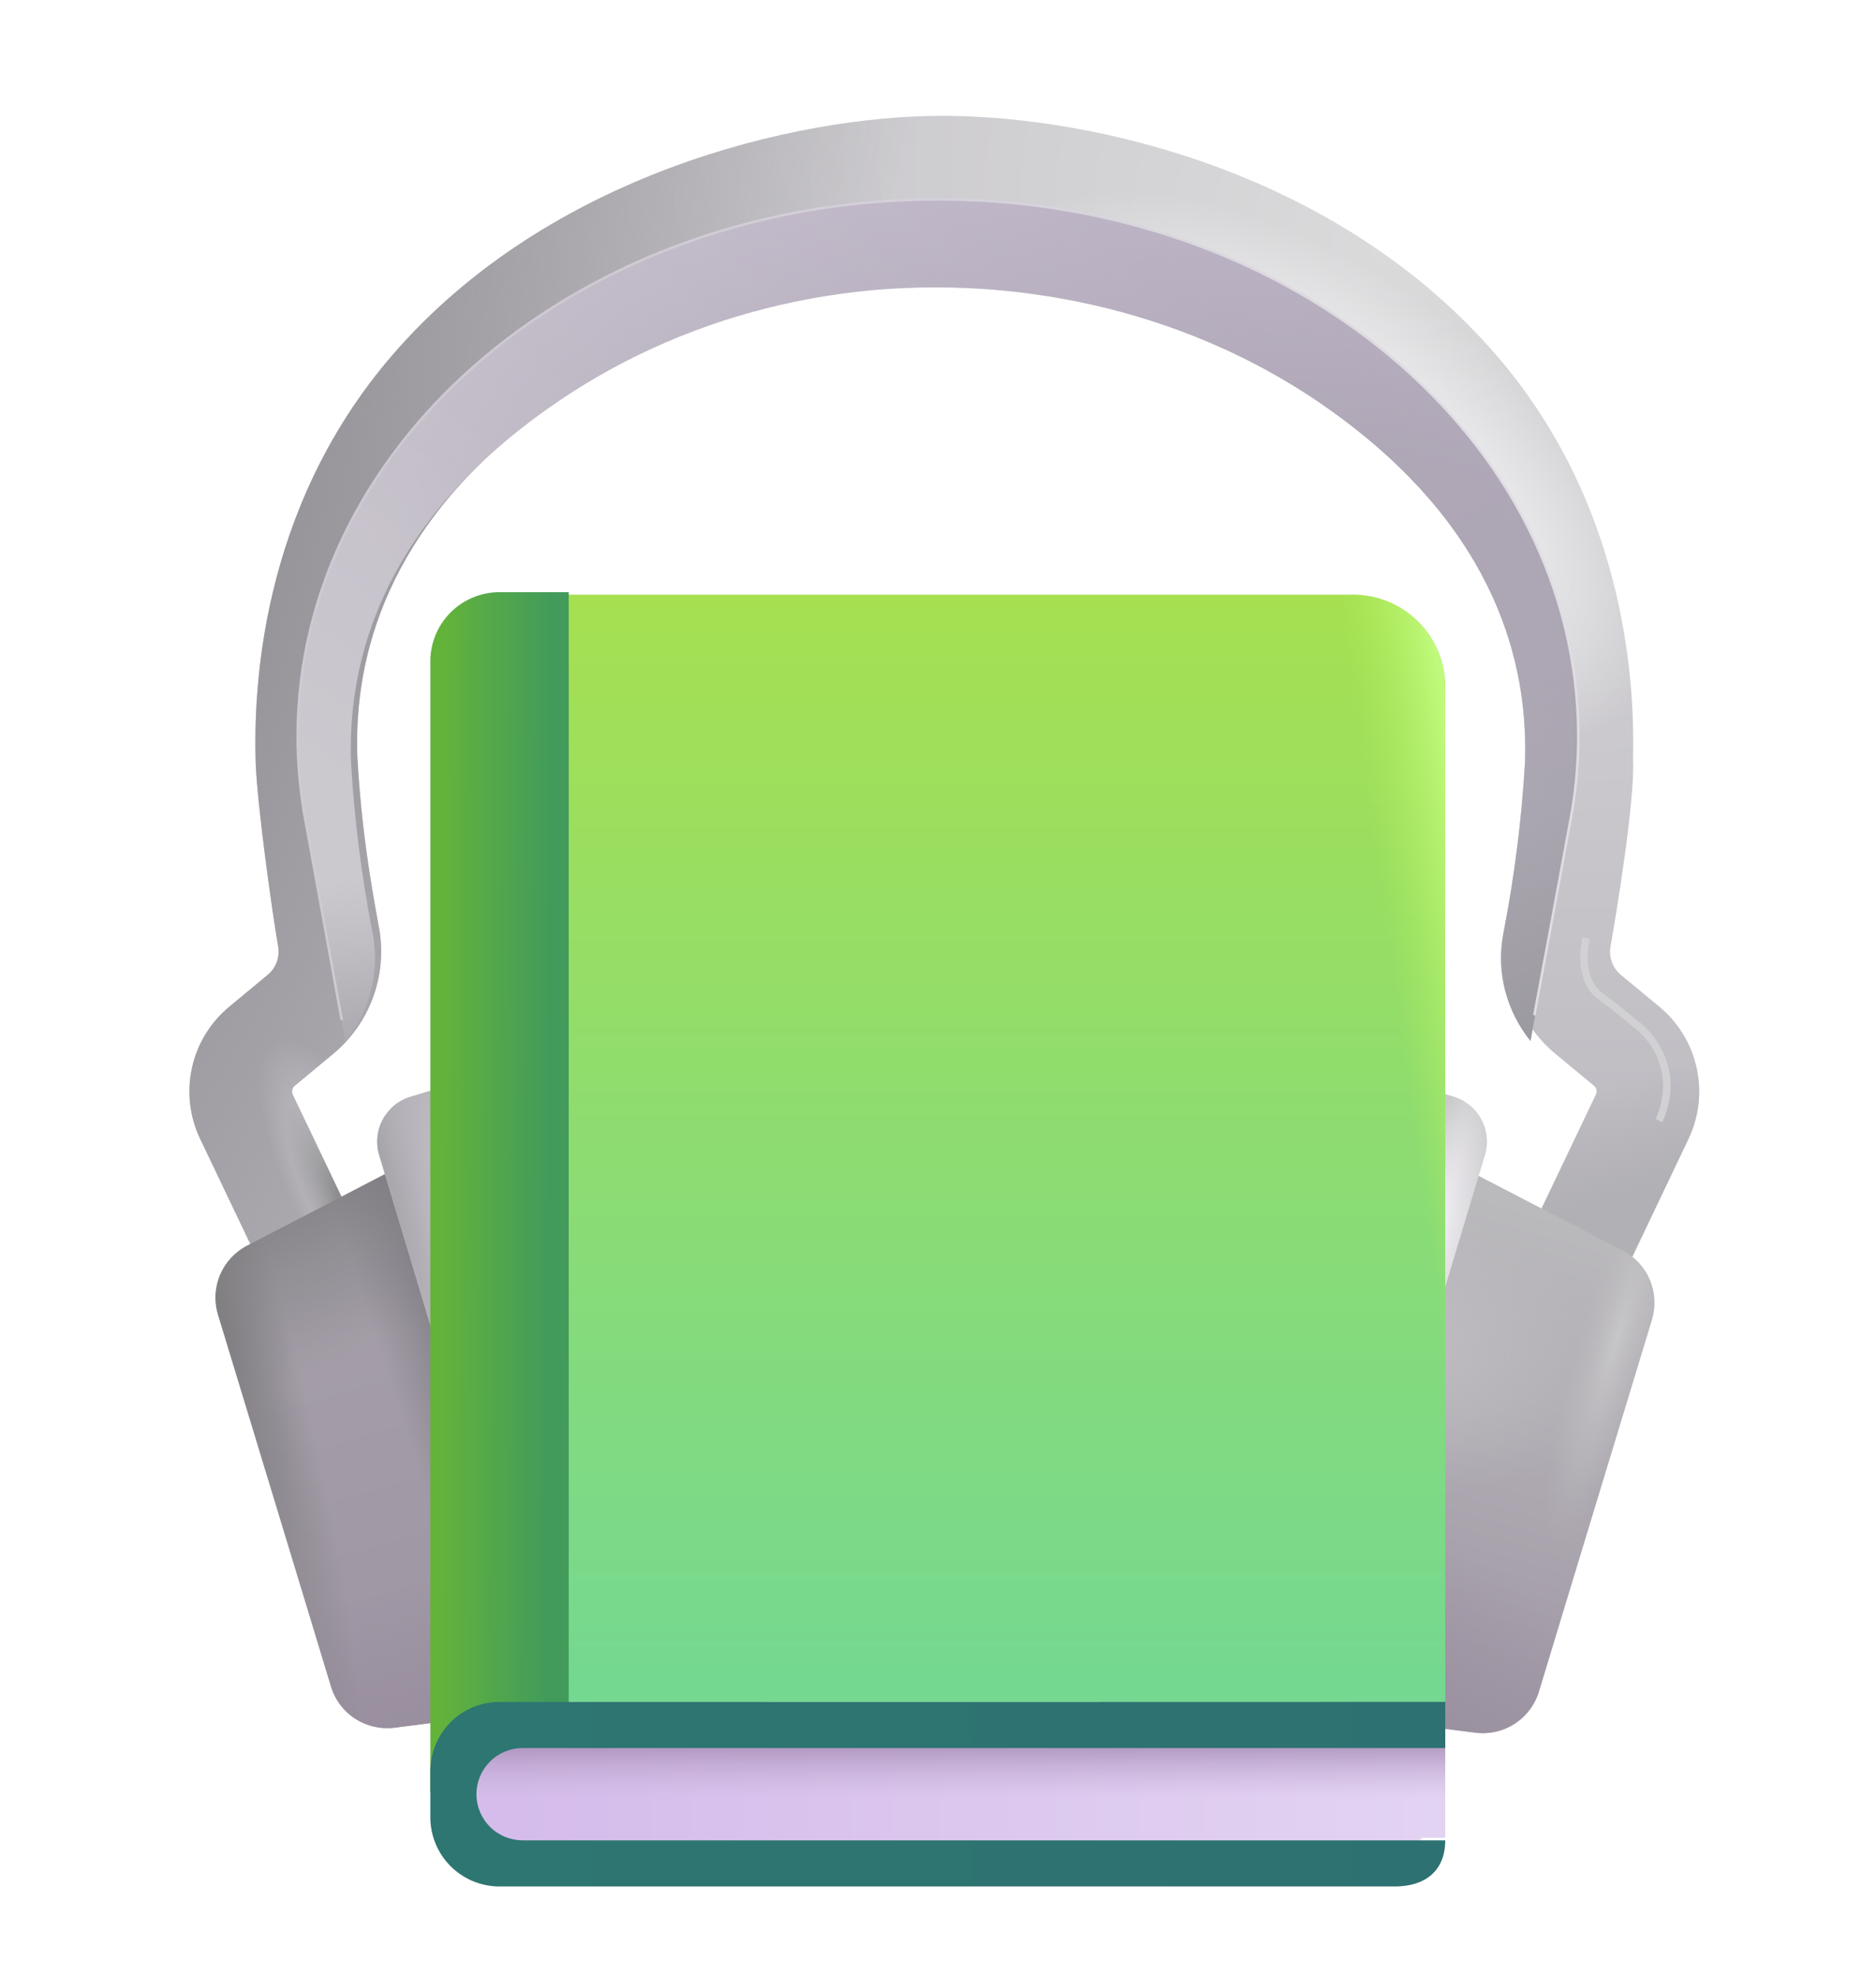 <svg width="75" height="79" viewBox="0 0 75 79" fill="none" xmlns="http://www.w3.org/2000/svg">
<g filter="url(#filter0_i_2203_3177)">
<path d="M21.023 16.981C14.756 21.816 13.929 27.15 14.034 30.469C14.205 33.469 14.58 35.55 14.878 37.203L14.911 37.374C15.073 38.304 14.985 39.26 14.655 40.145C14.326 41.03 13.767 41.811 13.036 42.408L11.529 43.655C11.479 43.697 11.444 43.754 11.43 43.817C11.416 43.881 11.423 43.948 11.451 44.006L14.292 49.957L10.589 51.722L7.751 45.774C7.329 44.89 7.214 43.891 7.425 42.935C7.635 41.978 8.159 41.12 8.913 40.495L10.418 39.249C10.59 39.115 10.723 38.939 10.803 38.737C10.883 38.535 10.908 38.315 10.875 38.1L10.842 37.917C10.701 37.139 10.01 32.386 9.968 30.607C9.907 28.006 10.073 20.656 15.443 14.438C21.705 7.186 31.612 4.88 37.397 4.88C43.568 4.88 53.299 7.186 59.562 14.438C64.931 20.656 65.098 28.003 65.037 30.61C65.126 32.267 64.305 37.139 64.165 37.917L64.132 38.102C64.099 38.317 64.123 38.537 64.203 38.739C64.283 38.941 64.415 39.117 64.587 39.251L66.091 40.495C67.643 41.78 68.121 43.955 67.254 45.774L64.418 51.722L60.715 49.957L63.551 44.004C63.579 43.946 63.587 43.879 63.574 43.816C63.56 43.752 63.526 43.694 63.476 43.653L61.971 42.408C61.24 41.811 60.681 41.03 60.351 40.145C60.022 39.26 59.934 38.304 60.096 37.374L60.127 37.203C60.424 35.55 60.799 33.467 60.97 30.471C61.076 27.152 60.248 21.818 53.977 16.983C47.391 11.904 40.235 11.489 37.397 11.489C34.559 11.489 27.614 11.904 21.028 16.983" fill="url(#paint0_radial_2203_3177)"/>
<path d="M21.023 16.981C14.756 21.816 13.929 27.15 14.034 30.469C14.205 33.469 14.58 35.55 14.878 37.203L14.911 37.374C15.073 38.304 14.985 39.26 14.655 40.145C14.326 41.03 13.767 41.811 13.036 42.408L11.529 43.655C11.479 43.697 11.444 43.754 11.43 43.817C11.416 43.881 11.423 43.948 11.451 44.006L14.292 49.957L10.589 51.722L7.751 45.774C7.329 44.89 7.214 43.891 7.425 42.935C7.635 41.978 8.159 41.12 8.913 40.495L10.418 39.249C10.59 39.115 10.723 38.939 10.803 38.737C10.883 38.535 10.908 38.315 10.875 38.1L10.842 37.917C10.701 37.139 10.01 32.386 9.968 30.607C9.907 28.006 10.073 20.656 15.443 14.438C21.705 7.186 31.612 4.88 37.397 4.88C43.568 4.88 53.299 7.186 59.562 14.438C64.931 20.656 65.098 28.003 65.037 30.61C65.126 32.267 64.305 37.139 64.165 37.917L64.132 38.102C64.099 38.317 64.123 38.537 64.203 38.739C64.283 38.941 64.415 39.117 64.587 39.251L66.091 40.495C67.643 41.78 68.121 43.955 67.254 45.774L64.418 51.722L60.715 49.957L63.551 44.004C63.579 43.946 63.587 43.879 63.574 43.816C63.56 43.752 63.526 43.694 63.476 43.653L61.971 42.408C61.24 41.811 60.681 41.03 60.351 40.145C60.022 39.26 59.934 38.304 60.096 37.374L60.127 37.203C60.424 35.55 60.799 33.467 60.97 30.471C61.076 27.152 60.248 21.818 53.977 16.983C47.391 11.904 40.235 11.489 37.397 11.489C34.559 11.489 27.614 11.904 21.028 16.983" fill="url(#paint1_radial_2203_3177)"/>
<path d="M21.023 16.981C14.756 21.816 13.929 27.15 14.034 30.469C14.205 33.469 14.58 35.55 14.878 37.203L14.911 37.374C15.073 38.304 14.985 39.26 14.655 40.145C14.326 41.03 13.767 41.811 13.036 42.408L11.529 43.655C11.479 43.697 11.444 43.754 11.43 43.817C11.416 43.881 11.423 43.948 11.451 44.006L14.292 49.957L10.589 51.722L7.751 45.774C7.329 44.89 7.214 43.891 7.425 42.935C7.635 41.978 8.159 41.12 8.913 40.495L10.418 39.249C10.59 39.115 10.723 38.939 10.803 38.737C10.883 38.535 10.908 38.315 10.875 38.1L10.842 37.917C10.701 37.139 10.01 32.386 9.968 30.607C9.907 28.006 10.073 20.656 15.443 14.438C21.705 7.186 31.612 4.88 37.397 4.88C43.568 4.88 53.299 7.186 59.562 14.438C64.931 20.656 65.098 28.003 65.037 30.61C65.126 32.267 64.305 37.139 64.165 37.917L64.132 38.102C64.099 38.317 64.123 38.537 64.203 38.739C64.283 38.941 64.415 39.117 64.587 39.251L66.091 40.495C67.643 41.78 68.121 43.955 67.254 45.774L64.418 51.722L60.715 49.957L63.551 44.004C63.579 43.946 63.587 43.879 63.574 43.816C63.56 43.752 63.526 43.694 63.476 43.653L61.971 42.408C61.24 41.811 60.681 41.03 60.351 40.145C60.022 39.26 59.934 38.304 60.096 37.374L60.127 37.203C60.424 35.55 60.799 33.467 60.97 30.471C61.076 27.152 60.248 21.818 53.977 16.983C47.391 11.904 40.235 11.489 37.397 11.489C34.559 11.489 27.614 11.904 21.028 16.983" fill="url(#paint2_radial_2203_3177)"/>
<path d="M21.023 16.981C14.756 21.816 13.929 27.15 14.034 30.469C14.205 33.469 14.58 35.55 14.878 37.203L14.911 37.374C15.073 38.304 14.985 39.26 14.655 40.145C14.326 41.03 13.767 41.811 13.036 42.408L11.529 43.655C11.479 43.697 11.444 43.754 11.43 43.817C11.416 43.881 11.423 43.948 11.451 44.006L14.292 49.957L10.589 51.722L7.751 45.774C7.329 44.89 7.214 43.891 7.425 42.935C7.635 41.978 8.159 41.12 8.913 40.495L10.418 39.249C10.59 39.115 10.723 38.939 10.803 38.737C10.883 38.535 10.908 38.315 10.875 38.1L10.842 37.917C10.701 37.139 10.01 32.386 9.968 30.607C9.907 28.006 10.073 20.656 15.443 14.438C21.705 7.186 31.612 4.88 37.397 4.88C43.568 4.88 53.299 7.186 59.562 14.438C64.931 20.656 65.098 28.003 65.037 30.61C65.126 32.267 64.305 37.139 64.165 37.917L64.132 38.102C64.099 38.317 64.123 38.537 64.203 38.739C64.283 38.941 64.415 39.117 64.587 39.251L66.091 40.495C67.643 41.78 68.121 43.955 67.254 45.774L64.418 51.722L60.715 49.957L63.551 44.004C63.579 43.946 63.587 43.879 63.574 43.816C63.56 43.752 63.526 43.694 63.476 43.653L61.971 42.408C61.24 41.811 60.681 41.03 60.351 40.145C60.022 39.26 59.934 38.304 60.096 37.374L60.127 37.203C60.424 35.55 60.799 33.467 60.97 30.471C61.076 27.152 60.248 21.818 53.977 16.983C47.391 11.904 40.235 11.489 37.397 11.489C34.559 11.489 27.614 11.904 21.028 16.983" fill="url(#paint3_radial_2203_3177)"/>
<path d="M21.023 16.981C14.756 21.816 13.929 27.15 14.034 30.469C14.205 33.469 14.58 35.55 14.878 37.203L14.911 37.374C15.073 38.304 14.985 39.26 14.655 40.145C14.326 41.03 13.767 41.811 13.036 42.408L11.529 43.655C11.479 43.697 11.444 43.754 11.43 43.817C11.416 43.881 11.423 43.948 11.451 44.006L14.292 49.957L10.589 51.722L7.751 45.774C7.329 44.89 7.214 43.891 7.425 42.935C7.635 41.978 8.159 41.12 8.913 40.495L10.418 39.249C10.59 39.115 10.723 38.939 10.803 38.737C10.883 38.535 10.908 38.315 10.875 38.1L10.842 37.917C10.701 37.139 10.01 32.386 9.968 30.607C9.907 28.006 10.073 20.656 15.443 14.438C21.705 7.186 31.612 4.88 37.397 4.88C43.568 4.88 53.299 7.186 59.562 14.438C64.931 20.656 65.098 28.003 65.037 30.61C65.126 32.267 64.305 37.139 64.165 37.917L64.132 38.102C64.099 38.317 64.123 38.537 64.203 38.739C64.283 38.941 64.415 39.117 64.587 39.251L66.091 40.495C67.643 41.78 68.121 43.955 67.254 45.774L64.418 51.722L60.715 49.957L63.551 44.004C63.579 43.946 63.587 43.879 63.574 43.816C63.56 43.752 63.526 43.694 63.476 43.653L61.971 42.408C61.24 41.811 60.681 41.03 60.351 40.145C60.022 39.26 59.934 38.304 60.096 37.374L60.127 37.203C60.424 35.55 60.799 33.467 60.97 30.471C61.076 27.152 60.248 21.818 53.977 16.983C47.391 11.904 40.235 11.489 37.397 11.489C34.559 11.489 27.614 11.904 21.028 16.983" fill="url(#paint4_radial_2203_3177)"/>
<path d="M21.023 16.981C14.756 21.816 13.929 27.15 14.034 30.469C14.205 33.469 14.58 35.55 14.878 37.203L14.911 37.374C15.073 38.304 14.985 39.26 14.655 40.145C14.326 41.03 13.767 41.811 13.036 42.408L11.529 43.655C11.479 43.697 11.444 43.754 11.43 43.817C11.416 43.881 11.423 43.948 11.451 44.006L14.292 49.957L10.589 51.722L7.751 45.774C7.329 44.89 7.214 43.891 7.425 42.935C7.635 41.978 8.159 41.12 8.913 40.495L10.418 39.249C10.59 39.115 10.723 38.939 10.803 38.737C10.883 38.535 10.908 38.315 10.875 38.1L10.842 37.917C10.701 37.139 10.01 32.386 9.968 30.607C9.907 28.006 10.073 20.656 15.443 14.438C21.705 7.186 31.612 4.88 37.397 4.88C43.568 4.88 53.299 7.186 59.562 14.438C64.931 20.656 65.098 28.003 65.037 30.61C65.126 32.267 64.305 37.139 64.165 37.917L64.132 38.102C64.099 38.317 64.123 38.537 64.203 38.739C64.283 38.941 64.415 39.117 64.587 39.251L66.091 40.495C67.643 41.78 68.121 43.955 67.254 45.774L64.418 51.722L60.715 49.957L63.551 44.004C63.579 43.946 63.587 43.879 63.574 43.816C63.56 43.752 63.526 43.694 63.476 43.653L61.971 42.408C61.24 41.811 60.681 41.03 60.351 40.145C60.022 39.26 59.934 38.304 60.096 37.374L60.127 37.203C60.424 35.55 60.799 33.467 60.97 30.471C61.076 27.152 60.248 21.818 53.977 16.983C47.391 11.904 40.235 11.489 37.397 11.489C34.559 11.489 27.614 11.904 21.028 16.983" fill="url(#paint5_linear_2203_3177)"/>
</g>
<path d="M8.719 52.557C8.559 52.032 8.588 51.469 8.801 50.964C9.014 50.459 9.397 50.045 9.883 49.793L17.578 45.802C17.821 45.676 18.088 45.605 18.362 45.593C18.635 45.582 18.907 45.63 19.16 45.735C19.413 45.84 19.639 45.999 19.824 46.201C20.008 46.403 20.147 46.643 20.229 46.904L26.111 65.522C26.194 65.784 26.219 66.061 26.183 66.333C26.147 66.605 26.052 66.866 25.904 67.097C25.756 67.329 25.56 67.525 25.328 67.672C25.096 67.819 24.835 67.913 24.562 67.948L15.771 69.064C15.222 69.133 14.666 69.007 14.201 68.706C13.737 68.406 13.394 67.95 13.233 67.421L8.719 52.557Z" fill="url(#paint6_linear_2203_3177)"/>
<path d="M8.719 52.557C8.559 52.032 8.588 51.469 8.801 50.964C9.014 50.459 9.397 50.045 9.883 49.793L17.578 45.802C17.821 45.676 18.088 45.605 18.362 45.593C18.635 45.582 18.907 45.63 19.16 45.735C19.413 45.84 19.639 45.999 19.824 46.201C20.008 46.403 20.147 46.643 20.229 46.904L26.111 65.522C26.194 65.784 26.219 66.061 26.183 66.333C26.147 66.605 26.052 66.866 25.904 67.097C25.756 67.329 25.56 67.525 25.328 67.672C25.096 67.819 24.835 67.913 24.562 67.948L15.771 69.064C15.222 69.133 14.666 69.007 14.201 68.706C13.737 68.406 13.394 67.95 13.233 67.421L8.719 52.557Z" fill="url(#paint7_linear_2203_3177)"/>
<path d="M8.719 52.557C8.559 52.032 8.588 51.469 8.801 50.964C9.014 50.459 9.397 50.045 9.883 49.793L17.578 45.802C17.821 45.676 18.088 45.605 18.362 45.593C18.635 45.582 18.907 45.63 19.16 45.735C19.413 45.84 19.639 45.999 19.824 46.201C20.008 46.403 20.147 46.643 20.229 46.904L26.111 65.522C26.194 65.784 26.219 66.061 26.183 66.333C26.147 66.605 26.052 66.866 25.904 67.097C25.756 67.329 25.56 67.525 25.328 67.672C25.096 67.819 24.835 67.913 24.562 67.948L15.771 69.064C15.222 69.133 14.666 69.007 14.201 68.706C13.737 68.406 13.394 67.95 13.233 67.421L8.719 52.557Z" fill="url(#paint8_radial_2203_3177)"/>
<path d="M8.719 52.557C8.559 52.032 8.588 51.469 8.801 50.964C9.014 50.459 9.397 50.045 9.883 49.793L17.578 45.802C17.821 45.676 18.088 45.605 18.362 45.593C18.635 45.582 18.907 45.63 19.16 45.735C19.413 45.84 19.639 45.999 19.824 46.201C20.008 46.403 20.147 46.643 20.229 46.904L26.111 65.522C26.194 65.784 26.219 66.061 26.183 66.333C26.147 66.605 26.052 66.866 25.904 67.097C25.756 67.329 25.56 67.525 25.328 67.672C25.096 67.819 24.835 67.913 24.562 67.948L15.771 69.064C15.222 69.133 14.666 69.007 14.201 68.706C13.737 68.406 13.394 67.95 13.233 67.421L8.719 52.557Z" fill="url(#paint9_linear_2203_3177)"/>
<path d="M8.719 52.557C8.559 52.032 8.588 51.469 8.801 50.964C9.014 50.459 9.397 50.045 9.883 49.793L17.578 45.802C17.821 45.676 18.088 45.605 18.362 45.593C18.635 45.582 18.907 45.63 19.16 45.735C19.413 45.84 19.639 45.999 19.824 46.201C20.008 46.403 20.147 46.643 20.229 46.904L26.111 65.522C26.194 65.784 26.219 66.061 26.183 66.333C26.147 66.605 26.052 66.866 25.904 67.097C25.756 67.329 25.56 67.525 25.328 67.672C25.096 67.819 24.835 67.913 24.562 67.948L15.771 69.064C15.222 69.133 14.666 69.007 14.201 68.706C13.737 68.406 13.394 67.95 13.233 67.421L8.719 52.557Z" fill="url(#paint10_linear_2203_3177)"/>
<g filter="url(#filter1_i_2203_3177)">
<path d="M66.242 52.557C66.401 52.032 66.372 51.469 66.159 50.964C65.946 50.459 65.563 50.045 65.077 49.793L57.38 45.802C57.137 45.676 56.869 45.605 56.596 45.593C56.323 45.582 56.05 45.63 55.798 45.735C55.545 45.84 55.319 45.999 55.134 46.201C54.949 46.403 54.811 46.643 54.729 46.904L48.846 65.522C48.763 65.784 48.739 66.061 48.775 66.333C48.811 66.606 48.906 66.867 49.054 67.098C49.202 67.33 49.399 67.526 49.632 67.672C49.864 67.819 50.125 67.913 50.398 67.948L59.187 69.064C59.736 69.133 60.292 69.007 60.756 68.706C61.221 68.406 61.564 67.95 61.725 67.421L66.242 52.557Z" fill="url(#paint11_linear_2203_3177)"/>
<path d="M66.242 52.557C66.401 52.032 66.372 51.469 66.159 50.964C65.946 50.459 65.563 50.045 65.077 49.793L57.38 45.802C57.137 45.676 56.869 45.605 56.596 45.593C56.323 45.582 56.05 45.63 55.798 45.735C55.545 45.84 55.319 45.999 55.134 46.201C54.949 46.403 54.811 46.643 54.729 46.904L48.846 65.522C48.763 65.784 48.739 66.061 48.775 66.333C48.811 66.606 48.906 66.867 49.054 67.098C49.202 67.33 49.399 67.526 49.632 67.672C49.864 67.819 50.125 67.913 50.398 67.948L59.187 69.064C59.736 69.133 60.292 69.007 60.756 68.706C61.221 68.406 61.564 67.95 61.725 67.421L66.242 52.557Z" fill="url(#paint12_linear_2203_3177)"/>
<path d="M66.242 52.557C66.401 52.032 66.372 51.469 66.159 50.964C65.946 50.459 65.563 50.045 65.077 49.793L57.38 45.802C57.137 45.676 56.869 45.605 56.596 45.593C56.323 45.582 56.05 45.63 55.798 45.735C55.545 45.84 55.319 45.999 55.134 46.201C54.949 46.403 54.811 46.643 54.729 46.904L48.846 65.522C48.763 65.784 48.739 66.061 48.775 66.333C48.811 66.606 48.906 66.867 49.054 67.098C49.202 67.33 49.399 67.526 49.632 67.672C49.864 67.819 50.125 67.913 50.398 67.948L59.187 69.064C59.736 69.133 60.292 69.007 60.756 68.706C61.221 68.406 61.564 67.95 61.725 67.421L66.242 52.557Z" fill="url(#paint13_radial_2203_3177)"/>
<path d="M66.242 52.557C66.401 52.032 66.372 51.469 66.159 50.964C65.946 50.459 65.563 50.045 65.077 49.793L57.38 45.802C57.137 45.676 56.869 45.605 56.596 45.593C56.323 45.582 56.05 45.63 55.798 45.735C55.545 45.84 55.319 45.999 55.134 46.201C54.949 46.403 54.811 46.643 54.729 46.904L48.846 65.522C48.763 65.784 48.739 66.061 48.775 66.333C48.811 66.606 48.906 66.867 49.054 67.098C49.202 67.33 49.399 67.526 49.632 67.672C49.864 67.819 50.125 67.913 50.398 67.948L59.187 69.064C59.736 69.133 60.292 69.007 60.756 68.706C61.221 68.406 61.564 67.95 61.725 67.421L66.242 52.557Z" fill="url(#paint14_radial_2203_3177)"/>
</g>
<path d="M15.159 46.177C15.088 45.941 15.064 45.694 15.089 45.449C15.113 45.204 15.186 44.966 15.302 44.749C15.419 44.532 15.577 44.34 15.768 44.184C15.958 44.028 16.178 43.911 16.413 43.84L21.886 42.193C22.122 42.121 22.37 42.097 22.615 42.122C22.86 42.147 23.098 42.22 23.315 42.336C23.532 42.453 23.724 42.611 23.88 42.802C24.035 42.993 24.152 43.213 24.223 43.449L31.052 66.136C31.195 66.612 31.143 67.126 30.908 67.564C30.672 68.001 30.272 68.328 29.796 68.471L24.324 70.118C24.088 70.189 23.84 70.213 23.595 70.189C23.35 70.164 23.113 70.092 22.895 69.975C22.678 69.859 22.487 69.701 22.331 69.51C22.175 69.32 22.058 69.1 21.987 68.864L15.159 46.177Z" fill="url(#paint15_linear_2203_3177)"/>
<path d="M15.159 46.177C15.088 45.941 15.064 45.694 15.089 45.449C15.113 45.204 15.186 44.966 15.302 44.749C15.419 44.532 15.577 44.34 15.768 44.184C15.958 44.028 16.178 43.911 16.413 43.84L21.886 42.193C22.122 42.121 22.37 42.097 22.615 42.122C22.86 42.147 23.098 42.22 23.315 42.336C23.532 42.453 23.724 42.611 23.88 42.802C24.035 42.993 24.152 43.213 24.223 43.449L31.052 66.136C31.195 66.612 31.143 67.126 30.908 67.564C30.672 68.001 30.272 68.328 29.796 68.471L24.324 70.118C24.088 70.189 23.84 70.213 23.595 70.189C23.35 70.164 23.113 70.092 22.895 69.975C22.678 69.859 22.487 69.701 22.331 69.51C22.175 69.32 22.058 69.1 21.987 68.864L15.159 46.177Z" fill="url(#paint16_radial_2203_3177)"/>
<path d="M15.159 46.177C15.088 45.941 15.064 45.694 15.089 45.449C15.113 45.204 15.186 44.966 15.302 44.749C15.419 44.532 15.577 44.34 15.768 44.184C15.958 44.028 16.178 43.911 16.413 43.84L21.886 42.193C22.122 42.121 22.37 42.097 22.615 42.122C22.86 42.147 23.098 42.22 23.315 42.336C23.532 42.453 23.724 42.611 23.88 42.802C24.035 42.993 24.152 43.213 24.223 43.449L31.052 66.136C31.195 66.612 31.143 67.126 30.908 67.564C30.672 68.001 30.272 68.328 29.796 68.471L24.324 70.118C24.088 70.189 23.84 70.213 23.595 70.189C23.35 70.164 23.113 70.092 22.895 69.975C22.678 69.859 22.487 69.701 22.331 69.51C22.175 69.32 22.058 69.1 21.987 68.864L15.159 46.177Z" fill="url(#paint17_radial_2203_3177)"/>
<path d="M15.159 46.177C15.088 45.941 15.064 45.694 15.089 45.449C15.113 45.204 15.186 44.966 15.302 44.749C15.419 44.532 15.577 44.34 15.768 44.184C15.958 44.028 16.178 43.911 16.413 43.84L21.886 42.193C22.122 42.121 22.37 42.097 22.615 42.122C22.86 42.147 23.098 42.22 23.315 42.336C23.532 42.453 23.724 42.611 23.88 42.802C24.035 42.993 24.152 43.213 24.223 43.449L31.052 66.136C31.195 66.612 31.143 67.126 30.908 67.564C30.672 68.001 30.272 68.328 29.796 68.471L24.324 70.118C24.088 70.189 23.84 70.213 23.595 70.189C23.35 70.164 23.113 70.092 22.895 69.975C22.678 69.859 22.487 69.701 22.331 69.51C22.175 69.32 22.058 69.1 21.987 68.864L15.159 46.177Z" fill="url(#paint18_linear_2203_3177)"/>
<path d="M59.363 46.177C59.434 45.941 59.458 45.694 59.433 45.449C59.409 45.204 59.336 44.966 59.22 44.749C59.103 44.532 58.945 44.34 58.755 44.184C58.564 44.028 58.344 43.911 58.109 43.84L52.636 42.193C52.4 42.121 52.153 42.097 51.907 42.122C51.662 42.147 51.424 42.22 51.207 42.336C50.99 42.453 50.798 42.611 50.643 42.802C50.487 42.993 50.37 43.213 50.299 43.449L43.47 66.136C43.327 66.612 43.379 67.126 43.614 67.564C43.85 68.001 44.25 68.328 44.726 68.471L50.199 70.118C50.674 70.261 51.188 70.209 51.625 69.974C52.063 69.739 52.389 69.34 52.533 68.864L59.363 46.177Z" fill="url(#paint19_linear_2203_3177)"/>
<path d="M59.363 46.177C59.434 45.941 59.458 45.694 59.433 45.449C59.409 45.204 59.336 44.966 59.22 44.749C59.103 44.532 58.945 44.34 58.755 44.184C58.564 44.028 58.344 43.911 58.109 43.84L52.636 42.193C52.4 42.121 52.153 42.097 51.907 42.122C51.662 42.147 51.424 42.22 51.207 42.336C50.99 42.453 50.798 42.611 50.643 42.802C50.487 42.993 50.37 43.213 50.299 43.449L43.47 66.136C43.327 66.612 43.379 67.126 43.614 67.564C43.85 68.001 44.25 68.328 44.726 68.471L50.199 70.118C50.674 70.261 51.188 70.209 51.625 69.974C52.063 69.739 52.389 69.34 52.533 68.864L59.363 46.177Z" fill="url(#paint20_linear_2203_3177)"/>
<path d="M59.363 46.177C59.434 45.941 59.458 45.694 59.433 45.449C59.409 45.204 59.336 44.966 59.22 44.749C59.103 44.532 58.945 44.34 58.755 44.184C58.564 44.028 58.344 43.911 58.109 43.84L52.636 42.193C52.4 42.121 52.153 42.097 51.907 42.122C51.662 42.147 51.424 42.22 51.207 42.336C50.99 42.453 50.798 42.611 50.643 42.802C50.487 42.993 50.37 43.213 50.299 43.449L43.47 66.136C43.327 66.612 43.379 67.126 43.614 67.564C43.85 68.001 44.25 68.328 44.726 68.471L50.199 70.118C50.674 70.261 51.188 70.209 51.625 69.974C52.063 69.739 52.389 69.34 52.533 68.864L59.363 46.177Z" fill="url(#paint21_radial_2203_3177)"/>
<path d="M59.363 46.177C59.434 45.941 59.458 45.694 59.433 45.449C59.409 45.204 59.336 44.966 59.22 44.749C59.103 44.532 58.945 44.34 58.755 44.184C58.564 44.028 58.344 43.911 58.109 43.84L52.636 42.193C52.4 42.121 52.153 42.097 51.907 42.122C51.662 42.147 51.424 42.22 51.207 42.336C50.99 42.453 50.798 42.611 50.643 42.802C50.487 42.993 50.37 43.213 50.299 43.449L43.47 66.136C43.327 66.612 43.379 67.126 43.614 67.564C43.85 68.001 44.25 68.328 44.726 68.471L50.199 70.118C50.674 70.261 51.188 70.209 51.625 69.974C52.063 69.739 52.389 69.34 52.533 68.864L59.363 46.177Z" fill="url(#paint22_radial_2203_3177)"/>
<path d="M14.032 30.469C13.926 27.15 14.754 21.816 21.026 16.98C27.611 11.902 34.556 11.487 37.394 11.487C40.233 11.487 47.388 11.902 53.974 16.98C60.246 21.816 61.073 27.15 60.968 30.469C60.835 32.729 60.553 34.977 60.124 37.2L60.091 37.371C59.81 38.927 60.255 40.453 61.188 41.613L62.749 32.981C62.978 31.812 63.095 30.624 63.098 29.433C63.098 17.578 51.637 7.969 37.5 7.969C23.362 7.969 11.901 17.578 11.901 29.43C11.903 30.438 11.984 31.43 12.145 32.407H12.14L13.821 41.599C14.294 41.013 14.636 40.332 14.823 39.602C15.011 38.872 15.04 38.111 14.908 37.369L14.876 37.198C14.447 34.974 14.165 32.725 14.032 30.464" fill="url(#paint23_linear_2203_3177)"/>
<path d="M14.032 30.469C13.926 27.15 14.754 21.816 21.026 16.98C27.611 11.902 34.556 11.487 37.394 11.487C40.233 11.487 47.388 11.902 53.974 16.98C60.246 21.816 61.073 27.15 60.968 30.469C60.835 32.729 60.553 34.977 60.124 37.2L60.091 37.371C59.81 38.927 60.255 40.453 61.188 41.613L62.749 32.981C62.978 31.812 63.095 30.624 63.098 29.433C63.098 17.578 51.637 7.969 37.5 7.969C23.362 7.969 11.901 17.578 11.901 29.43C11.903 30.438 11.984 31.43 12.145 32.407H12.14L13.821 41.599C14.294 41.013 14.636 40.332 14.823 39.602C15.011 38.872 15.04 38.111 14.908 37.369L14.876 37.198C14.447 34.974 14.165 32.725 14.032 30.464" fill="url(#paint24_radial_2203_3177)"/>
<path d="M14.032 30.469C13.926 27.15 14.754 21.816 21.026 16.98C27.611 11.902 34.556 11.487 37.394 11.487C40.233 11.487 47.388 11.902 53.974 16.98C60.246 21.816 61.073 27.15 60.968 30.469C60.835 32.729 60.553 34.977 60.124 37.2L60.091 37.371C59.81 38.927 60.255 40.453 61.188 41.613L62.749 32.981C62.978 31.812 63.095 30.624 63.098 29.433C63.098 17.578 51.637 7.969 37.5 7.969C23.362 7.969 11.901 17.578 11.901 29.43C11.903 30.438 11.984 31.43 12.145 32.407H12.14L13.821 41.599C14.294 41.013 14.636 40.332 14.823 39.602C15.011 38.872 15.04 38.111 14.908 37.369L14.876 37.198C14.447 34.974 14.165 32.725 14.032 30.464" fill="url(#paint25_linear_2203_3177)"/>
<path d="M14.032 30.469C13.926 27.15 14.754 21.816 21.026 16.98C27.611 11.902 34.556 11.487 37.394 11.487C40.233 11.487 47.388 11.902 53.974 16.98C60.246 21.816 61.073 27.15 60.968 30.469C60.835 32.729 60.553 34.977 60.124 37.2L60.091 37.371C59.81 38.927 60.255 40.453 61.188 41.613L62.749 32.981C62.978 31.812 63.095 30.624 63.098 29.433C63.098 17.578 51.637 7.969 37.5 7.969C23.362 7.969 11.901 17.578 11.901 29.43C11.903 30.438 11.984 31.43 12.145 32.407H12.14L13.821 41.599C14.294 41.013 14.636 40.332 14.823 39.602C15.011 38.872 15.04 38.111 14.908 37.369L14.876 37.198C14.447 34.974 14.165 32.725 14.032 30.464" fill="url(#paint26_radial_2203_3177)"/>
<g filter="url(#filter2_f_2203_3177)">
<path d="M61.34 40.584C61.383 40.383 62.826 32.576 62.859 32.372C63.017 31.409 63.097 30.43 63.098 29.433C63.098 17.578 51.637 7.969 37.5 7.969C23.362 7.969 11.901 17.578 11.901 29.43C11.903 30.438 11.984 31.43 12.145 32.407H12.14L13.664 40.781" stroke="url(#paint27_linear_2203_3177)" stroke-width="0.1"/>
</g>
<g filter="url(#filter3_f_2203_3177)">
<path d="M63.42 37.502C63.279 38.03 63.192 39.227 63.952 39.795C64.709 40.362 65.17 40.753 65.311 40.877C66.014 41.346 67.205 42.79 66.326 44.796" stroke="#D1D1D3" stroke-width="0.3"/>
</g>
<g clip-path="url(#clip0_2203_3177)">
<g filter="url(#filter4_i_2203_3177)">
<path d="M20.201 23.671H54.09C55.068 23.671 56.007 24.059 56.698 24.751C57.39 25.443 57.779 26.381 57.779 27.36V67.934H20.201V23.671Z" fill="url(#paint28_linear_2203_3177)"/>
<path d="M20.201 23.671H54.09C55.068 23.671 56.007 24.059 56.698 24.751C57.39 25.443 57.779 26.381 57.779 27.36V67.934H20.201V23.671Z" fill="url(#paint29_linear_2203_3177)"/>
</g>
<path d="M18.127 68.856H57.779V73.467H56.857L55.935 74.389H18.127V68.856Z" fill="url(#paint30_linear_2203_3177)"/>
<path d="M18.127 68.856H57.779V73.467H56.857L55.935 74.389H18.127V68.856Z" fill="url(#paint31_linear_2203_3177)"/>
<path d="M19.971 23.671C19.237 23.671 18.533 23.962 18.014 24.481C17.496 25 17.204 25.704 17.204 26.437V71.623H19.048C19.048 71.133 19.243 70.664 19.589 70.319C19.934 69.973 20.404 69.778 20.893 69.778H22.737V23.671H19.971Z" fill="url(#paint32_linear_2203_3177)"/>
<g filter="url(#filter5_i_2203_3177)">
<path d="M19.971 67.934C19.237 67.934 18.533 68.225 18.014 68.744C17.496 69.263 17.204 69.967 17.204 70.701V72.545C17.204 73.278 17.496 73.982 18.014 74.501C18.533 75.02 19.237 75.311 19.971 75.311H55.765C56.967 75.311 57.779 74.695 57.779 73.467H20.893C20.404 73.467 19.934 73.273 19.589 72.927C19.243 72.581 19.048 72.112 19.048 71.623C19.048 71.133 19.243 70.664 19.589 70.319C19.934 69.973 20.404 69.778 20.893 69.778H57.779V67.934H19.971Z" fill="url(#paint33_linear_2203_3177)"/>
</g>
</g>
<defs>
<filter id="filter0_i_2203_3177" x="7.322" y="4.63" width="60.611" height="47.092" filterUnits="userSpaceOnUse" color-interpolation-filters="sRGB">
<feFlood flood-opacity="0" result="BackgroundImageFix"/>
<feBlend mode="normal" in="SourceGraphic" in2="BackgroundImageFix" result="shape"/>
<feColorMatrix in="SourceAlpha" type="matrix" values="0 0 0 0 0 0 0 0 0 0 0 0 0 0 0 0 0 0 127 0" result="hardAlpha"/>
<feOffset dx="0.25" dy="-0.25"/>
<feGaussianBlur stdDeviation="0.25"/>
<feComposite in2="hardAlpha" operator="arithmetic" k2="-1" k3="1"/>
<feColorMatrix type="matrix" values="0 0 0 0 0.525 0 0 0 0 0.514 0 0 0 0 0.541 0 0 0 1 0"/>
<feBlend mode="normal" in2="shape" result="effect1_innerShadow_2203_3177"/>
</filter>
<filter id="filter1_i_2203_3177" x="48.559" y="45.592" width="17.784" height="23.691" filterUnits="userSpaceOnUse" color-interpolation-filters="sRGB">
<feFlood flood-opacity="0" result="BackgroundImageFix"/>
<feBlend mode="normal" in="SourceGraphic" in2="BackgroundImageFix" result="shape"/>
<feColorMatrix in="SourceAlpha" type="matrix" values="0 0 0 0 0 0 0 0 0 0 0 0 0 0 0 0 0 0 127 0" result="hardAlpha"/>
<feOffset dx="-0.2" dy="0.2"/>
<feGaussianBlur stdDeviation="0.2"/>
<feComposite in2="hardAlpha" operator="arithmetic" k2="-1" k3="1"/>
<feColorMatrix type="matrix" values="0 0 0 0 0.69 0 0 0 0 0.686 0 0 0 0 0.698 0 0 0 1 0"/>
<feBlend mode="normal" in2="shape" result="effect1_innerShadow_2203_3177"/>
</filter>
<filter id="filter2_f_2203_3177" x="11.652" y="7.719" width="51.697" height="33.271" filterUnits="userSpaceOnUse" color-interpolation-filters="sRGB">
<feFlood flood-opacity="0" result="BackgroundImageFix"/>
<feBlend mode="normal" in="SourceGraphic" in2="BackgroundImageFix" result="shape"/>
<feGaussianBlur stdDeviation="0.1" result="effect1_foregroundBlur_2203_3177"/>
</filter>
<filter id="filter3_f_2203_3177" x="62.876" y="37.164" width="4.212" height="7.993" filterUnits="userSpaceOnUse" color-interpolation-filters="sRGB">
<feFlood flood-opacity="0" result="BackgroundImageFix"/>
<feBlend mode="normal" in="SourceGraphic" in2="BackgroundImageFix" result="shape"/>
<feGaussianBlur stdDeviation="0.15" result="effect1_foregroundBlur_2203_3177"/>
</filter>
<filter id="filter4_i_2203_3177" x="20.201" y="23.671" width="37.578" height="44.363" filterUnits="userSpaceOnUse" color-interpolation-filters="sRGB">
<feFlood flood-opacity="0" result="BackgroundImageFix"/>
<feBlend mode="normal" in="SourceGraphic" in2="BackgroundImageFix" result="shape"/>
<feColorMatrix in="SourceAlpha" type="matrix" values="0 0 0 0 0 0 0 0 0 0 0 0 0 0 0 0 0 0 127 0" result="hardAlpha"/>
<feOffset dy="0.1"/>
<feGaussianBlur stdDeviation="0.25"/>
<feComposite in2="hardAlpha" operator="arithmetic" k2="-1" k3="1"/>
<feColorMatrix type="matrix" values="0 0 0 0 0.624 0 0 0 0 0.859 0 0 0 0 0.29 0 0 0 1 0"/>
<feBlend mode="normal" in2="shape" result="effect1_innerShadow_2203_3177"/>
</filter>
<filter id="filter5_i_2203_3177" x="17.204" y="67.934" width="40.575" height="7.477" filterUnits="userSpaceOnUse" color-interpolation-filters="sRGB">
<feFlood flood-opacity="0" result="BackgroundImageFix"/>
<feBlend mode="normal" in="SourceGraphic" in2="BackgroundImageFix" result="shape"/>
<feColorMatrix in="SourceAlpha" type="matrix" values="0 0 0 0 0 0 0 0 0 0 0 0 0 0 0 0 0 0 127 0" result="hardAlpha"/>
<feOffset dy="0.1"/>
<feGaussianBlur stdDeviation="0.15"/>
<feComposite in2="hardAlpha" operator="arithmetic" k2="-1" k3="1"/>
<feColorMatrix type="matrix" values="0 0 0 0 0.114 0 0 0 0 0.435 0 0 0 0 0.439 0 0 0 1 0"/>
<feBlend mode="normal" in2="shape" result="effect1_innerShadow_2203_3177"/>
</filter>
<radialGradient id="paint0_radial_2203_3177" cx="0" cy="0" r="1" gradientUnits="userSpaceOnUse" gradientTransform="translate(55.358 10.505) rotate(114.311) scale(39.692 54.901)">
<stop stop-color="#DADADB"/>
<stop offset="1" stop-color="#B9B5BD"/>
</radialGradient>
<radialGradient id="paint1_radial_2203_3177" cx="0" cy="0" r="1" gradientUnits="userSpaceOnUse" gradientTransform="translate(7.319 25.329) rotate(19.206) scale(22.527 75.183)">
<stop offset="0.096" stop-color="#969499"/>
<stop offset="1" stop-color="#969499" stop-opacity="0"/>
</radialGradient>
<radialGradient id="paint2_radial_2203_3177" cx="0" cy="0" r="1" gradientUnits="userSpaceOnUse" gradientTransform="translate(13.968 48.197) rotate(-117.087) scale(7.174 2.399)">
<stop offset="0.256" stop-color="#C6C4C9"/>
<stop offset="1" stop-color="#C6C4C9" stop-opacity="0"/>
</radialGradient>
<radialGradient id="paint3_radial_2203_3177" cx="0" cy="0" r="1" gradientUnits="userSpaceOnUse" gradientTransform="translate(13.673 48.586) rotate(-117.35) scale(4.775 1.374)">
<stop offset="0.167" stop-color="#8D8D8F"/>
<stop offset="1" stop-color="#8D8D8F" stop-opacity="0"/>
</radialGradient>
<radialGradient id="paint4_radial_2203_3177" cx="0" cy="0" r="1" gradientUnits="userSpaceOnUse" gradientTransform="translate(52.386 19.088) rotate(-54.382) scale(8.037 15.652)">
<stop offset="0.567" stop-color="#EBEBED"/>
<stop offset="1" stop-color="#EBEBED" stop-opacity="0"/>
</radialGradient>
<linearGradient id="paint5_linear_2203_3177" x1="65.353" y1="50.194" x2="63.502" y2="43.758" gradientUnits="userSpaceOnUse">
<stop offset="0.327" stop-color="#B1B0B4"/>
<stop offset="1" stop-color="#B1B0B4" stop-opacity="0"/>
</linearGradient>
<linearGradient id="paint6_linear_2203_3177" x1="11.869" y1="50.234" x2="17.412" y2="69.082" gradientUnits="userSpaceOnUse">
<stop stop-color="#A6A0AA"/>
<stop offset="1" stop-color="#9D94A2"/>
</linearGradient>
<linearGradient id="paint7_linear_2203_3177" x1="19.104" y1="69.082" x2="17.412" y2="63.176" gradientUnits="userSpaceOnUse">
<stop stop-color="#998E9E"/>
<stop offset="1" stop-color="#998E9E" stop-opacity="0"/>
</linearGradient>
<radialGradient id="paint8_radial_2203_3177" cx="0" cy="0" r="1" gradientUnits="userSpaceOnUse" gradientTransform="translate(8.618 51.699) rotate(75.107) scale(20.918 2.491)">
<stop stop-color="#817F83"/>
<stop offset="1" stop-color="#817F83" stop-opacity="0"/>
</radialGradient>
<linearGradient id="paint9_linear_2203_3177" x1="10.624" y1="46.864" x2="13.774" y2="54.261" gradientUnits="userSpaceOnUse">
<stop stop-color="#7F7E80"/>
<stop offset="1" stop-color="#7F7E80" stop-opacity="0"/>
</linearGradient>
<linearGradient id="paint10_linear_2203_3177" x1="20.055" y1="56.593" x2="16.406" y2="57.783" gradientUnits="userSpaceOnUse">
<stop offset="0.182" stop-color="#807D84"/>
<stop offset="1" stop-color="#807D84" stop-opacity="0"/>
</linearGradient>
<linearGradient id="paint11_linear_2203_3177" x1="63.652" y1="48.769" x2="57.551" y2="69.082" gradientUnits="userSpaceOnUse">
<stop stop-color="#BAB9BC"/>
<stop offset="1" stop-color="#9F96A4"/>
</linearGradient>
<linearGradient id="paint12_linear_2203_3177" x1="54.497" y1="69.082" x2="58.964" y2="61.878" gradientUnits="userSpaceOnUse">
<stop stop-color="#9A8F9F"/>
<stop offset="1" stop-color="#9A8F9F" stop-opacity="0"/>
</linearGradient>
<radialGradient id="paint13_radial_2203_3177" cx="0" cy="0" r="1" gradientUnits="userSpaceOnUse" gradientTransform="translate(64.858 53.271) rotate(106.376) scale(8.703 1.597)">
<stop stop-color="#C7C6C8"/>
<stop offset="1" stop-color="#BAB8BC" stop-opacity="0"/>
</radialGradient>
<radialGradient id="paint14_radial_2203_3177" cx="0" cy="0" r="1" gradientUnits="userSpaceOnUse" gradientTransform="translate(55.523 53.164) rotate(19.747) scale(9.105 6.001)">
<stop stop-color="#C1BFC3"/>
<stop offset="1" stop-color="#C1BFC3" stop-opacity="0"/>
</radialGradient>
<linearGradient id="paint15_linear_2203_3177" x1="18.682" y1="43.128" x2="27.471" y2="72.424" gradientUnits="userSpaceOnUse">
<stop stop-color="#B7B6B8"/>
<stop offset="0.321" stop-color="#D9D5DD"/>
<stop offset="0.682" stop-color="#D9D5DD"/>
<stop offset="1" stop-color="#CDC1D4"/>
</linearGradient>
<radialGradient id="paint16_radial_2203_3177" cx="0" cy="0" r="1" gradientUnits="userSpaceOnUse" gradientTransform="translate(14.508 44.227) rotate(72.755) scale(39.035 3.234)">
<stop stop-color="#A4A2A6"/>
<stop offset="1" stop-color="#C5BACF" stop-opacity="0"/>
</radialGradient>
<radialGradient id="paint17_radial_2203_3177" cx="0" cy="0" r="1" gradientUnits="userSpaceOnUse" gradientTransform="translate(27.031 53.016) rotate(162.646) scale(2.456 22.635)">
<stop offset="0.262" stop-color="#F6F4F7"/>
<stop offset="1" stop-color="#E6E1EA" stop-opacity="0"/>
</radialGradient>
<linearGradient id="paint18_linear_2203_3177" x1="28.46" y1="56.532" x2="27.213" y2="56.862" gradientUnits="userSpaceOnUse">
<stop offset="0.133" stop-color="#DBD9DE"/>
<stop offset="1" stop-color="#DBD9DE" stop-opacity="0"/>
</linearGradient>
<linearGradient id="paint19_linear_2203_3177" x1="57.134" y1="42.91" x2="47.1" y2="72.938" gradientUnits="userSpaceOnUse">
<stop stop-color="#DAD9DB"/>
<stop offset="0.399" stop-color="#DEDDE1"/>
<stop offset="0.962" stop-color="#C7B9CF"/>
</linearGradient>
<linearGradient id="paint20_linear_2203_3177" x1="56.107" y1="42.617" x2="54.57" y2="47.522" gradientUnits="userSpaceOnUse">
<stop offset="0.109" stop-color="#C9C9CA"/>
<stop offset="1" stop-color="#C9C9CA" stop-opacity="0"/>
</linearGradient>
<radialGradient id="paint21_radial_2203_3177" cx="0" cy="0" r="1" gradientUnits="userSpaceOnUse" gradientTransform="translate(47.76 50.746) rotate(15.781) scale(3.501 37.401)">
<stop offset="0.205" stop-color="#A4A3A6"/>
<stop offset="1" stop-color="#CECAD3" stop-opacity="0"/>
</radialGradient>
<radialGradient id="paint22_radial_2203_3177" cx="0" cy="0" r="1" gradientUnits="userSpaceOnUse" gradientTransform="translate(56.806 51.04) rotate(105.977) scale(9.18 1.464)">
<stop offset="0.151" stop-color="#F5F3F7"/>
<stop offset="1" stop-color="#E8E4EC" stop-opacity="0"/>
</radialGradient>
<linearGradient id="paint23_linear_2203_3177" x1="14.287" y1="39.832" x2="40.8" y2="5.848" gradientUnits="userSpaceOnUse">
<stop stop-color="#CDCBCF"/>
<stop offset="1" stop-color="#BEB5C7"/>
</linearGradient>
<radialGradient id="paint24_radial_2203_3177" cx="0" cy="0" r="1" gradientUnits="userSpaceOnUse" gradientTransform="translate(53.032 20.131) rotate(-88.036) scale(12.825 39.457)">
<stop offset="0.172" stop-color="#AFA7B6"/>
<stop offset="1" stop-color="#AFA7B6" stop-opacity="0"/>
</radialGradient>
<linearGradient id="paint25_linear_2203_3177" x1="61.676" y1="41.613" x2="53.618" y2="21.888" gradientUnits="userSpaceOnUse">
<stop stop-color="#9B99A0"/>
<stop offset="1" stop-color="#9B99A0" stop-opacity="0"/>
</linearGradient>
<radialGradient id="paint26_radial_2203_3177" cx="0" cy="0" r="1" gradientUnits="userSpaceOnUse" gradientTransform="translate(14.726 43.42) rotate(-88.995) scale(8.351 12.709)">
<stop stop-color="#A5A2A9"/>
<stop offset="1" stop-color="#A5A2A9" stop-opacity="0"/>
</radialGradient>
<linearGradient id="paint27_linear_2203_3177" x1="23.59" y1="16.615" x2="58.891" y2="16.76" gradientUnits="userSpaceOnUse">
<stop stop-color="#CFC9D4"/>
<stop offset="1" stop-color="#DFDDE3"/>
</linearGradient>
<linearGradient id="paint28_linear_2203_3177" x1="40.258" y1="23.671" x2="40.258" y2="67.934" gradientUnits="userSpaceOnUse">
<stop stop-color="#A6E051"/>
<stop offset="1" stop-color="#74D891"/>
</linearGradient>
<linearGradient id="paint29_linear_2203_3177" x1="58.066" y1="30.183" x2="54.437" y2="30.703" gradientUnits="userSpaceOnUse">
<stop offset="0.014" stop-color="#C0FA7C"/>
<stop offset="1" stop-color="#B0ED5B" stop-opacity="0"/>
</linearGradient>
<linearGradient id="paint30_linear_2203_3177" x1="20.378" y1="72.39" x2="57.445" y2="72.39" gradientUnits="userSpaceOnUse">
<stop stop-color="#D5BCEB"/>
<stop offset="1" stop-color="#E3D3F2"/>
</linearGradient>
<linearGradient id="paint31_linear_2203_3177" x1="37.953" y1="69.295" x2="37.953" y2="71.912" gradientUnits="userSpaceOnUse">
<stop stop-color="#9F84AE"/>
<stop offset="1" stop-color="#C5B1D6" stop-opacity="0"/>
</linearGradient>
<linearGradient id="paint32_linear_2203_3177" x1="17.582" y1="50.852" x2="21.931" y2="50.874" gradientUnits="userSpaceOnUse">
<stop stop-color="#63B33B"/>
<stop offset="1" stop-color="#429B5B"/>
</linearGradient>
<linearGradient id="paint33_linear_2203_3177" x1="19.843" y1="73.401" x2="57.779" y2="73.342" gradientUnits="userSpaceOnUse">
<stop stop-color="#2E7671"/>
<stop offset="1" stop-color="#2E7172"/>
</linearGradient>
<clipPath id="clip0_2203_3177">
<rect width="58" height="58" fill="white" transform="translate(9 21)"/>
</clipPath>
</defs>
</svg>
